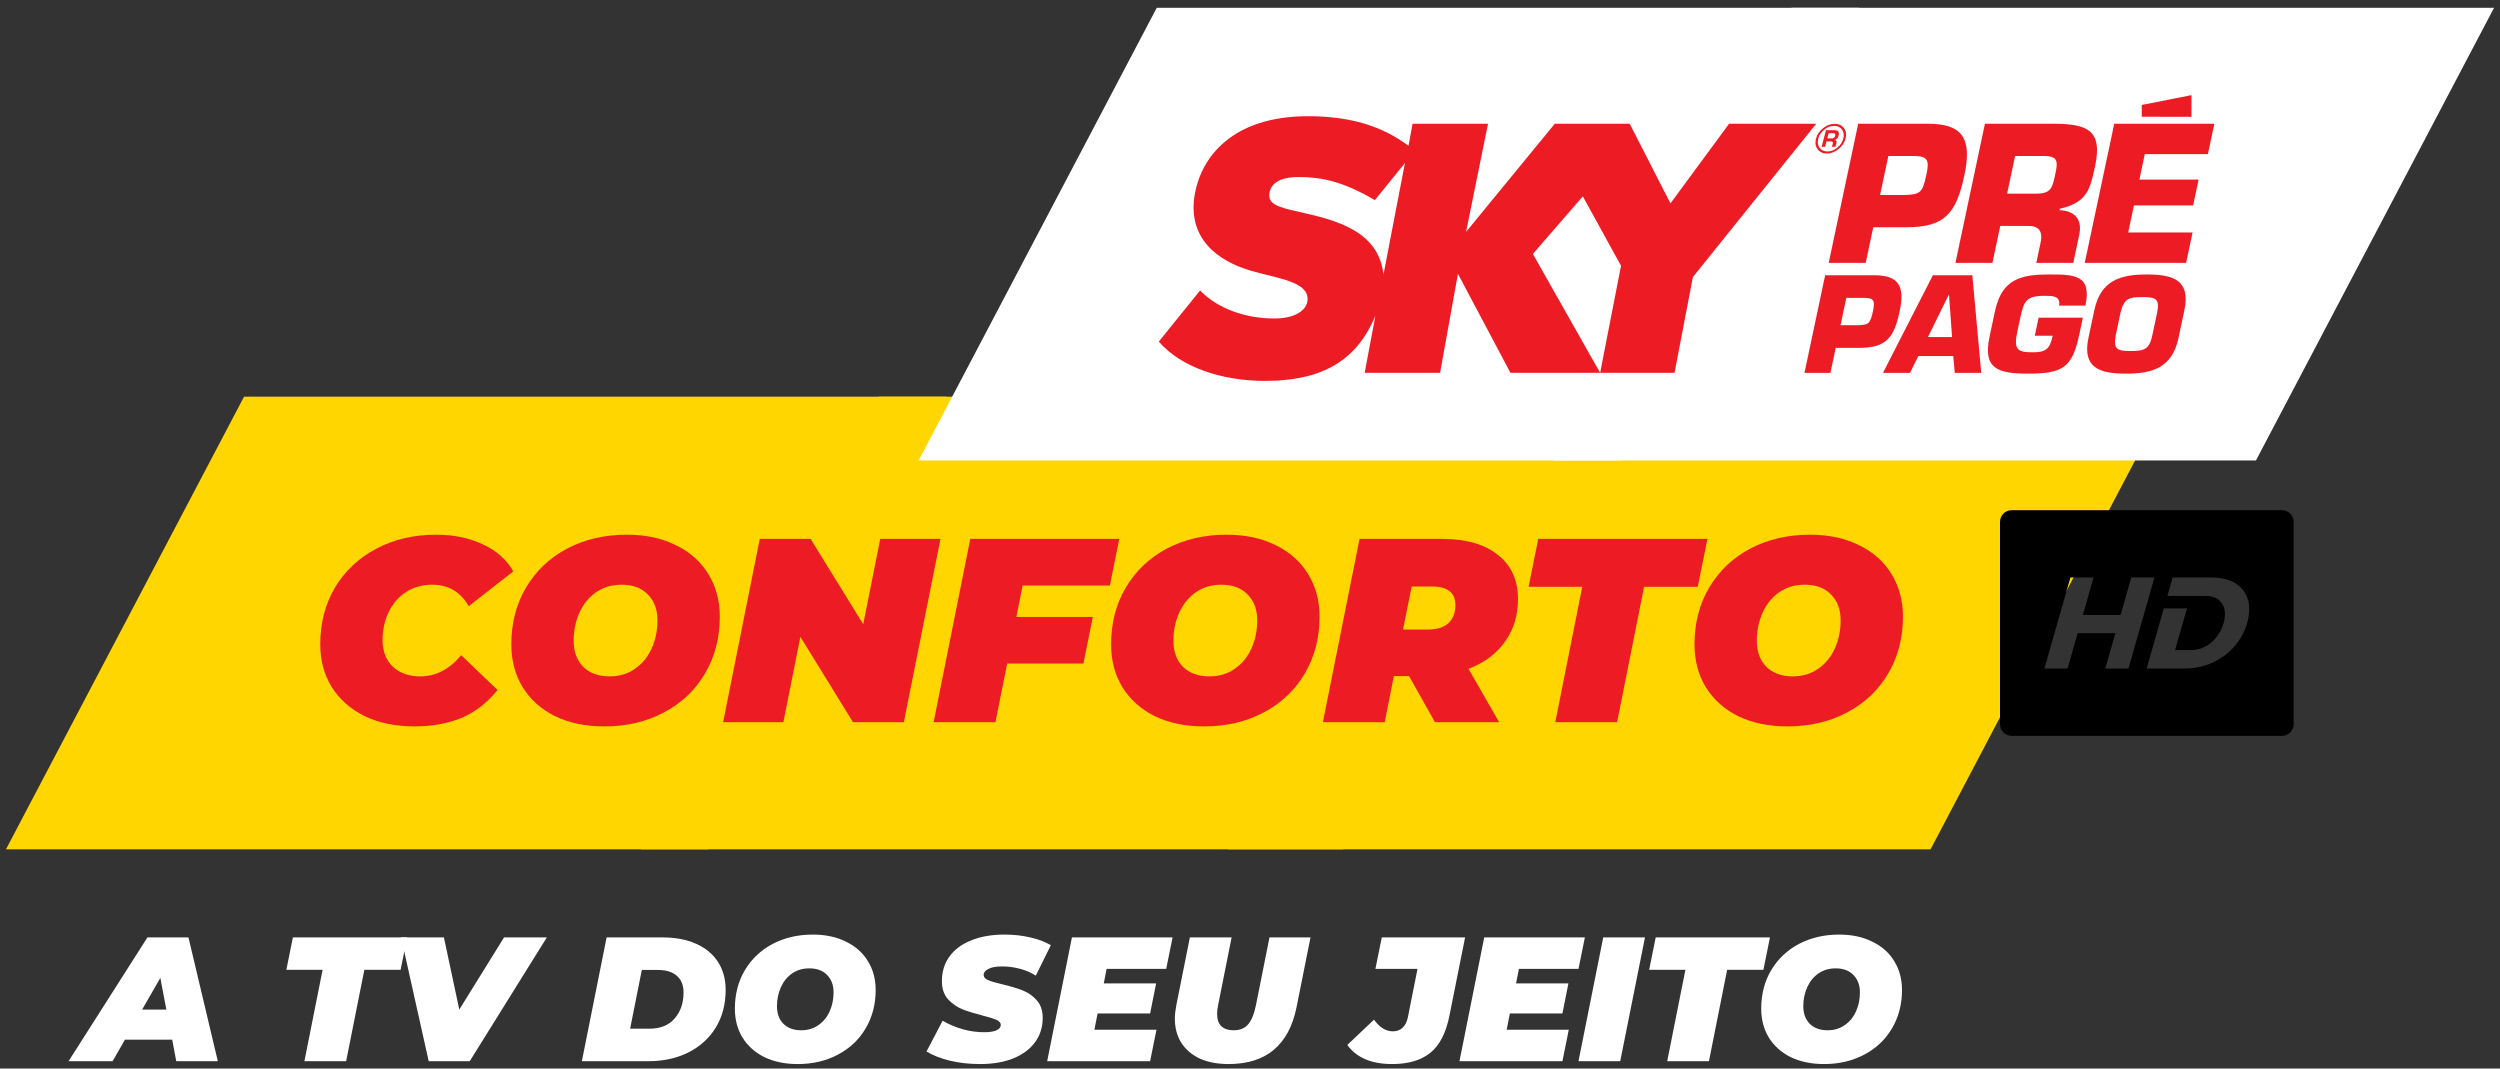 <svg width="372" height="159" viewBox="0 0 372 159" fill="none" xmlns="http://www.w3.org/2000/svg">
<rect x="0" y="0" width="372" height="159" fill="#333333" stroke="none"/>
<path d="M36.314 59.028H140.829L105.4 126.382H0.886L36.314 59.028Z" fill="#FFD600"/>
<path d="M130.79 59.028H235.305L199.876 126.382H95.362L130.79 59.028Z" fill="#FFD600"/>
<path d="M218.181 59.028H322.695L287.267 126.382H182.752L218.181 59.028Z" fill="#FFD600"/>
<path d="M61.646 108.09C58.866 108.09 56.41 107.584 54.28 106.57C52.176 105.531 50.539 104.089 49.37 102.245C48.227 100.4 47.655 98.282 47.655 95.892C47.655 92.722 48.382 89.904 49.837 87.435C51.318 84.967 53.358 83.045 55.956 81.668C58.58 80.265 61.555 79.563 64.88 79.563C67.504 79.563 69.83 80.044 71.856 81.005C73.883 81.94 75.39 83.278 76.377 85.019L69.752 90.202C68.531 88.072 66.712 87.007 64.296 87.007C62.867 87.007 61.594 87.358 60.477 88.059C59.359 88.76 58.489 89.748 57.865 91.021C57.242 92.268 56.93 93.697 56.93 95.308C56.93 96.918 57.437 98.218 58.45 99.205C59.489 100.166 60.853 100.647 62.542 100.647C64.854 100.647 66.881 99.594 68.621 97.49L74.039 102.673C72.454 104.622 70.648 106.012 68.621 106.843C66.621 107.675 64.296 108.09 61.646 108.09Z" fill="#ED1C24"/>
<path d="M89.919 108.09C87.139 108.09 84.697 107.584 82.593 106.57C80.514 105.531 78.903 104.089 77.76 102.245C76.643 100.4 76.084 98.282 76.084 95.892C76.084 92.722 76.812 89.904 78.267 87.435C79.748 84.941 81.787 83.006 84.385 81.629C87.009 80.252 89.971 79.563 93.271 79.563C96.051 79.563 98.48 80.083 100.558 81.122C102.663 82.135 104.274 83.564 105.391 85.409C106.534 87.254 107.106 89.371 107.106 91.761C107.106 94.931 106.365 97.763 104.884 100.257C103.429 102.725 101.39 104.648 98.766 106.025C96.168 107.402 93.219 108.09 89.919 108.09ZM90.698 100.647C92.153 100.647 93.414 100.27 94.479 99.517C95.57 98.763 96.401 97.75 96.973 96.477C97.544 95.204 97.83 93.814 97.83 92.307C97.83 90.696 97.35 89.41 96.388 88.449C95.453 87.487 94.154 87.007 92.491 87.007C91.036 87.007 89.763 87.383 88.672 88.137C87.607 88.89 86.788 89.904 86.217 91.177C85.645 92.45 85.359 93.84 85.359 95.347C85.359 96.957 85.827 98.243 86.762 99.205C87.724 100.166 89.036 100.647 90.698 100.647Z" fill="#ED1C24"/>
<path d="M139.945 80.187L134.489 107.467H126.929L119.095 94.762L116.562 107.467H107.599L113.055 80.187H120.615L128.448 92.891L130.982 80.187H139.945Z" fill="#ED1C24"/>
<path d="M152.171 87.124L151.235 91.8H162.615L161.212 98.737H149.871L148.118 107.467H138.921L144.377 80.187H166.551L165.148 87.124H152.171Z" fill="#ED1C24"/>
<path d="M179.165 108.09C176.385 108.09 173.943 107.584 171.839 106.57C169.76 105.531 168.149 104.089 167.006 102.245C165.889 100.4 165.33 98.282 165.33 95.892C165.33 92.722 166.058 89.904 167.513 87.435C168.994 84.941 171.033 83.006 173.631 81.629C176.255 80.252 179.217 79.563 182.517 79.563C185.297 79.563 187.726 80.083 189.804 81.122C191.909 82.135 193.52 83.564 194.637 85.409C195.78 87.254 196.352 89.371 196.352 91.761C196.352 94.931 195.611 97.763 194.13 100.257C192.675 102.725 190.636 104.648 188.012 106.025C185.414 107.402 182.465 108.09 179.165 108.09ZM179.945 100.647C181.4 100.647 182.66 100.27 183.725 99.517C184.816 98.763 185.647 97.75 186.219 96.477C186.791 95.204 187.076 93.814 187.076 92.307C187.076 90.696 186.596 89.41 185.634 88.449C184.699 87.487 183.4 87.007 181.737 87.007C180.282 87.007 179.009 87.383 177.918 88.137C176.853 88.89 176.035 89.904 175.463 91.177C174.891 92.45 174.606 93.84 174.606 95.347C174.606 96.957 175.073 98.243 176.009 99.205C176.97 100.166 178.282 100.647 179.945 100.647Z" fill="#ED1C24"/>
<path d="M225.879 89.15C225.879 91.566 225.229 93.684 223.93 95.502C222.657 97.295 220.851 98.633 218.513 99.517L223.073 107.467H213.525L209.666 100.608H207.406L206.042 107.467H196.845L202.301 80.187H214.538C218.123 80.187 220.903 80.979 222.878 82.564C224.878 84.123 225.879 86.318 225.879 89.15ZM216.564 90.046C216.564 88.202 215.421 87.279 213.135 87.279H210.056L208.77 93.671H212.55C213.823 93.671 214.811 93.359 215.512 92.736C216.214 92.086 216.564 91.19 216.564 90.046Z" fill="#ED1C24"/>
<path d="M235.44 87.319H227.451L228.893 80.187H254.069L252.627 87.319H244.638L240.623 107.467H231.426L235.44 87.319Z" fill="#ED1C24"/>
<path d="M265.976 108.09C263.196 108.09 260.753 107.584 258.649 106.57C256.57 105.531 254.96 104.089 253.816 102.245C252.699 100.4 252.141 98.282 252.141 95.892C252.141 92.722 252.868 89.904 254.323 87.435C255.804 84.941 257.844 83.006 260.442 81.629C263.066 80.252 266.028 79.563 269.327 79.563C272.107 79.563 274.536 80.083 276.615 81.122C278.719 82.135 280.33 83.564 281.447 85.409C282.59 87.254 283.162 89.371 283.162 91.761C283.162 94.931 282.422 97.763 280.941 100.257C279.486 102.725 277.446 104.648 274.822 106.025C272.224 107.402 269.275 108.09 265.976 108.09ZM266.755 100.647C268.21 100.647 269.47 100.27 270.535 99.517C271.626 98.763 272.458 97.75 273.029 96.477C273.601 95.204 273.887 93.814 273.887 92.307C273.887 90.696 273.406 89.41 272.445 88.449C271.51 87.487 270.21 87.007 268.548 87.007C267.093 87.007 265.82 87.383 264.728 88.137C263.663 88.89 262.845 89.904 262.273 91.177C261.702 92.45 261.416 93.84 261.416 95.347C261.416 96.957 261.884 98.243 262.819 99.205C263.78 100.166 265.092 100.647 266.755 100.647Z" fill="#ED1C24"/>
<g clip-path="url(#clip0)">
<path d="M339.561 75.917H299.334C298.376 75.917 297.6 76.694 297.6 77.651V107.758C297.6 108.716 298.376 109.493 299.334 109.493H339.561C340.519 109.493 341.295 108.716 341.295 107.758V77.651C341.295 76.694 340.519 75.917 339.561 75.917ZM313.265 99.479L314.769 94.214H309.157L307.653 99.479H304.208L308.078 85.931H311.524L309.931 91.505H315.543L317.135 85.931H320.581L316.71 99.479H313.265ZM334.381 92.705C333.236 96.711 329.464 99.479 325.11 99.479H319.42L321.977 90.528H325.422L323.65 96.73H326.108C328.218 96.73 330.192 95.105 330.872 92.725C331.557 90.324 330.44 88.679 328.253 88.679H322.505L323.29 85.931H329.116C333.374 85.931 335.53 88.679 334.381 92.705Z" fill="black"/>
</g>
<path d="M172.124 1.161H276.638L241.21 68.515H136.695L172.124 1.161Z" fill="white"/>
<path d="M266.6 1.161H371.114L335.686 68.515H231.171L266.6 1.161Z" fill="white"/>
<g clip-path="url(#clip1)">
<path fill-rule="evenodd" clip-rule="evenodd" d="M204.581 29.779C199.803 26.979 196.62 26.338 193.205 26.338C191.311 26.338 189.187 26.817 188.883 28.739C188.656 30.419 190.173 30.82 193.359 31.541C199.197 32.822 205.111 34.503 205.868 40.825L209.056 24.257L204.581 29.779ZM248.566 30.261L257.286 18.414H270.254L251.902 41.228L249.171 55.476H238.101L241.209 39.546L235.523 29.219L228.091 37.785L238.101 55.476L224.754 55.475L216.941 40.747L214.286 55.475H203.064L204.656 46.991C201.622 54.274 195.936 56.677 188.202 56.677C181.68 56.675 175.688 54.595 172.428 50.831L178.571 43.227C181.224 45.949 185.32 47.39 189.642 47.39C192.675 47.39 194.495 46.19 194.571 44.587C194.647 41.868 190.173 41.467 186.078 40.268C181.452 38.905 176.524 35.624 177.813 28.739C178.798 23.455 183.273 17.292 194.647 17.292C201.018 17.292 205.719 18.813 209.585 21.695L210.191 18.413H221.416L218.153 34.504L231.352 18.413H242.5L248.566 30.261Z" fill="#ED1C24"/>
<path fill-rule="evenodd" clip-rule="evenodd" d="M271.902 20.597H272.563C272.838 20.597 273.009 20.465 273.078 20.204C273.145 19.948 273.053 19.82 272.799 19.82H272.108L271.902 20.597ZM271.055 21.847L271.704 19.376H272.96C273.515 19.376 273.725 19.632 273.591 20.143C273.492 20.515 273.308 20.738 273.035 20.813C273.254 20.87 273.329 21.031 273.258 21.298L273.115 21.847H272.596L272.715 21.39C272.777 21.158 272.687 21.041 272.446 21.041H271.786L271.574 21.847H271.055ZM272.923 18.729C272.408 18.729 271.92 18.914 271.457 19.286C270.994 19.657 270.693 20.105 270.555 20.632C270.417 21.159 270.48 21.608 270.748 21.98C271.014 22.352 271.406 22.538 271.92 22.538C272.435 22.538 272.922 22.352 273.383 21.98C273.843 21.608 274.143 21.159 274.281 20.632C274.419 20.108 274.356 19.66 274.091 19.287C273.826 18.914 273.437 18.729 272.923 18.729ZM273.005 18.424C273.609 18.424 274.067 18.64 274.384 19.071C274.699 19.503 274.777 20.024 274.616 20.632C274.457 21.24 274.105 21.762 273.562 22.194C273.019 22.627 272.446 22.843 271.842 22.843C271.233 22.843 270.77 22.627 270.453 22.195C270.138 21.764 270.059 21.243 270.221 20.632C270.38 20.024 270.732 19.502 271.276 19.071C271.821 18.64 272.396 18.424 273.005 18.424Z" fill="#ED1C24"/>
<path fill-rule="evenodd" clip-rule="evenodd" d="M326.089 17.386L318.695 17.369V15.618L326.089 14.156V17.386Z" fill="#ED1C24"/>
<path fill-rule="evenodd" clip-rule="evenodd" d="M276.516 48.393C278.054 48.335 278.303 48.161 278.701 46.282C279.017 44.791 278.884 44.326 277.378 44.326H274.733L273.87 48.393H276.516ZM268.506 55.482L271.584 40.957H278.865C282.456 40.957 283.484 42.487 282.68 46.282C281.813 50.369 280.611 51.763 276.575 51.763H273.156L272.368 55.482H268.506Z" fill="#ED1C24"/>
<path fill-rule="evenodd" clip-rule="evenodd" d="M290.01 43.861H289.972L286.881 50.155H290.471L290.01 43.861ZM285.451 52.983L284.206 55.48H280.19L287.613 40.957H293.484L294.808 55.482H290.868L290.646 52.983H285.451Z" fill="#ED1C24"/>
<path fill-rule="evenodd" clip-rule="evenodd" d="M306.393 45.469C306.627 43.997 305.369 44.018 304.209 44.018C301.429 44.018 301.171 44.87 300.636 47.212L300.136 49.574C299.589 52.151 300.419 52.422 302.429 52.422C304.398 52.422 305.013 51.977 305.441 49.962H302.776L303.346 47.27H309.931L309.393 49.808C308.354 54.707 306.931 55.598 301.755 55.597C297.197 55.597 295.045 54.823 296.041 50.118L296.838 46.361C297.856 41.558 300.634 40.842 304.882 40.842C308.629 40.842 311.289 40.86 310.312 45.469H306.393Z" fill="#ED1C24"/>
<path fill-rule="evenodd" clip-rule="evenodd" d="M320.277 49.846L320.971 46.573C321.426 44.423 320.757 44.21 318.749 44.21C316.74 44.21 316.038 44.423 315.524 46.573L314.831 49.846C314.43 52.016 315.041 52.229 317.049 52.229C319.057 52.229 319.817 52.016 320.277 49.846ZM310.763 50.273L311.633 46.167C312.581 41.694 315.543 40.842 319.463 40.842C323.383 40.842 325.982 41.694 325.035 46.167L324.165 50.273C323.217 54.746 320.255 55.598 316.335 55.598C312.416 55.598 309.815 54.746 310.763 50.273Z" fill="#ED1C24"/>
<path fill-rule="evenodd" clip-rule="evenodd" d="M283.53 29.013C285.723 28.93 286.078 28.682 286.646 26.003C287.096 23.877 286.907 23.214 284.76 23.214H280.987L279.759 29.013H283.53ZM272.111 39.117L276.501 18.41H286.879C292.001 18.41 293.464 20.592 292.317 26.003C291.083 31.829 289.367 33.817 283.613 33.817H278.74L277.617 39.117H272.111Z" fill="#ED1C24"/>
<path fill-rule="evenodd" clip-rule="evenodd" d="M302.924 28.819C305.292 28.819 305.396 27.937 305.895 25.589C306.286 23.74 305.93 23.215 304.113 23.215L299.846 23.214L298.656 28.819H302.924ZM295.358 18.411H305.985C310.729 18.494 312.853 19.516 311.759 24.678C311.026 28.128 310.599 30.145 306.497 31.055L306.451 31.277C308.691 31.36 309.886 32.602 309.388 34.949L308.505 39.118H302.999L303.614 36.219C303.996 34.673 303.558 33.623 301.906 33.623H297.639L296.474 39.117H290.969L295.358 18.411Z" fill="#ED1C24"/>
<path fill-rule="evenodd" clip-rule="evenodd" d="M318.345 26.722H327.155L326.341 30.559H317.531L316.677 34.59H326.257L325.297 39.119L310.211 39.118L314.601 18.412H329.494V18.414L328.535 22.939H319.146L318.345 26.722Z" fill="#ED1C24"/>
</g>
<path d="M25.622 154.699H18.595L16.753 157.91H10.199L21.937 139.487H28.043L32.412 157.91H26.227L25.622 154.699ZM24.753 150.225L23.858 145.514L21.148 150.225H24.753Z" fill="white"/>
<path d="M48.005 144.304H42.61L43.583 139.487H60.585L59.611 144.304H54.216L51.505 157.91H45.294L48.005 144.304Z" fill="white"/>
<path d="M81.37 139.487L69.895 157.91H63.79L59.684 139.487H66.053L68.343 150.225L75.001 139.487H81.37Z" fill="white"/>
<path d="M90.264 139.487H98.581C100.511 139.487 102.178 139.803 103.581 140.435C105.003 141.066 106.09 141.97 106.845 143.146C107.599 144.321 107.977 145.707 107.977 147.304C107.977 149.427 107.485 151.296 106.503 152.91C105.52 154.506 104.152 155.743 102.397 156.621C100.66 157.48 98.677 157.91 96.449 157.91H86.58L90.264 139.487ZM96.66 153.068C98.256 153.068 99.493 152.568 100.371 151.567C101.265 150.55 101.713 149.251 101.713 147.672C101.713 146.602 101.379 145.777 100.713 145.198C100.064 144.619 99.116 144.33 97.87 144.33H95.502L93.765 153.068H96.66Z" fill="white"/>
<path d="M118.693 158.331C116.815 158.331 115.166 157.989 113.745 157.305C112.341 156.603 111.253 155.629 110.481 154.384C109.727 153.138 109.35 151.708 109.35 150.094C109.35 147.953 109.841 146.049 110.823 144.383C111.824 142.698 113.201 141.391 114.955 140.461C116.728 139.531 118.728 139.066 120.956 139.066C122.833 139.066 124.474 139.417 125.878 140.119C127.299 140.803 128.387 141.768 129.141 143.014C129.913 144.26 130.299 145.69 130.299 147.304C130.299 149.444 129.799 151.357 128.799 153.041C127.816 154.708 126.439 156.006 124.667 156.936C122.912 157.866 120.921 158.331 118.693 158.331ZM119.219 153.304C120.202 153.304 121.053 153.05 121.772 152.541C122.509 152.032 123.07 151.348 123.456 150.488C123.842 149.629 124.035 148.69 124.035 147.672C124.035 146.585 123.711 145.716 123.062 145.067C122.43 144.418 121.553 144.093 120.43 144.093C119.447 144.093 118.587 144.347 117.85 144.856C117.131 145.365 116.578 146.049 116.192 146.909C115.806 147.769 115.613 148.708 115.613 149.725C115.613 150.813 115.929 151.682 116.561 152.331C117.21 152.98 118.096 153.304 119.219 153.304Z" fill="white"/>
<path d="M145.839 158.331C144.242 158.331 142.742 158.165 141.339 157.831C139.935 157.48 138.777 157.024 137.865 156.463L140.26 151.883C142.242 153.024 144.313 153.594 146.471 153.594C147.26 153.594 147.866 153.497 148.287 153.304C148.708 153.111 148.918 152.848 148.918 152.515C148.918 152.199 148.699 151.945 148.26 151.752C147.839 151.559 147.164 151.348 146.234 151.12C145.006 150.804 143.988 150.488 143.181 150.173C142.374 149.839 141.663 149.339 141.049 148.672C140.453 147.988 140.154 147.093 140.154 145.988C140.154 144.602 140.523 143.391 141.26 142.356C142.014 141.303 143.093 140.496 144.497 139.935C145.9 139.356 147.559 139.066 149.471 139.066C150.84 139.066 152.112 139.207 153.287 139.487C154.48 139.751 155.507 140.137 156.366 140.645L154.129 145.172C153.41 144.716 152.612 144.374 151.734 144.146C150.875 143.918 149.989 143.804 149.076 143.804C148.216 143.804 147.55 143.926 147.076 144.172C146.602 144.418 146.365 144.707 146.365 145.041C146.365 145.374 146.576 145.637 146.997 145.83C147.436 146.023 148.146 146.234 149.129 146.462C150.322 146.742 151.322 147.041 152.129 147.357C152.954 147.672 153.664 148.164 154.261 148.83C154.857 149.497 155.156 150.374 155.156 151.462C155.156 152.831 154.779 154.033 154.024 155.068C153.27 156.103 152.191 156.91 150.787 157.489C149.383 158.051 147.734 158.331 145.839 158.331Z" fill="white"/>
<path d="M164.663 144.172L164.242 146.33H172.032L171.137 150.804H163.32L162.847 153.226H172.084L171.137 157.91H155.82L159.504 139.487H174.479L173.532 144.172H164.663Z" fill="white"/>
<path d="M182.818 158.331C181.169 158.331 179.739 158.059 178.529 157.515C177.335 156.954 176.414 156.164 175.765 155.147C175.133 154.129 174.818 152.936 174.818 151.567C174.818 151.006 174.888 150.357 175.028 149.62L177.055 139.487H183.266L181.266 149.515C181.16 150.006 181.108 150.453 181.108 150.857C181.108 151.682 181.318 152.296 181.739 152.699C182.16 153.103 182.775 153.304 183.582 153.304C184.494 153.304 185.205 153.015 185.713 152.436C186.222 151.857 186.617 150.883 186.898 149.515L188.898 139.487H195.004L192.925 149.883C192.363 152.673 191.24 154.778 189.556 156.199C187.872 157.621 185.626 158.331 182.818 158.331Z" fill="white"/>
<path d="M207.162 158.331C204.074 158.331 201.846 157.384 200.478 155.489L204.452 151.725C205.276 152.883 206.215 153.462 207.268 153.462C207.847 153.462 208.32 153.287 208.689 152.936C209.075 152.585 209.338 152.085 209.478 151.436L210.926 144.172H204.662L205.61 139.487H218.006L215.69 151.067C215.181 153.664 214.233 155.524 212.847 156.647C211.461 157.77 209.566 158.331 207.162 158.331Z" fill="white"/>
<path d="M226.012 144.172L225.591 146.33H233.381L232.487 150.804H224.67L224.196 153.226H233.434L232.487 157.91H217.169L220.854 139.487H235.829L234.881 144.172H226.012Z" fill="white"/>
<path d="M238.562 139.487H244.773L241.089 157.91H234.878L238.562 139.487Z" fill="white"/>
<path d="M250.79 144.304H245.395L246.368 139.487H263.37L262.396 144.304H257.001L254.29 157.91H248.079L250.79 144.304Z" fill="white"/>
<path d="M271.411 158.331C269.534 158.331 267.885 157.989 266.463 157.305C265.06 156.603 263.972 155.629 263.2 154.384C262.445 153.138 262.068 151.708 262.068 150.094C262.068 147.953 262.559 146.049 263.542 144.383C264.542 142.698 265.919 141.391 267.674 140.461C269.446 139.531 271.446 139.066 273.675 139.066C275.552 139.066 277.192 139.417 278.596 140.119C280.017 140.803 281.105 141.768 281.86 143.014C282.632 144.26 283.018 145.69 283.018 147.304C283.018 149.444 282.518 151.357 281.517 153.041C280.535 154.708 279.158 156.006 277.385 156.936C275.631 157.866 273.639 158.331 271.411 158.331ZM271.938 153.304C272.92 153.304 273.771 153.05 274.49 152.541C275.227 152.032 275.789 151.348 276.175 150.488C276.561 149.629 276.754 148.69 276.754 147.672C276.754 146.585 276.429 145.716 275.78 145.067C275.148 144.418 274.271 144.093 273.148 144.093C272.166 144.093 271.306 144.347 270.569 144.856C269.85 145.365 269.297 146.049 268.911 146.909C268.525 147.769 268.332 148.708 268.332 149.725C268.332 150.813 268.648 151.682 269.279 152.331C269.929 152.98 270.815 153.304 271.938 153.304Z" fill="white"/>
<defs>
<clipPath id="clip0">
<rect width="43.695" height="43.695" fill="white" transform="translate(297.6 70.857)"/>
</clipPath>
<clipPath id="clip1">
<rect width="157.067" height="42.514" fill="white" transform="translate(172.419 14.171)"/>
</clipPath>
</defs>
</svg>

